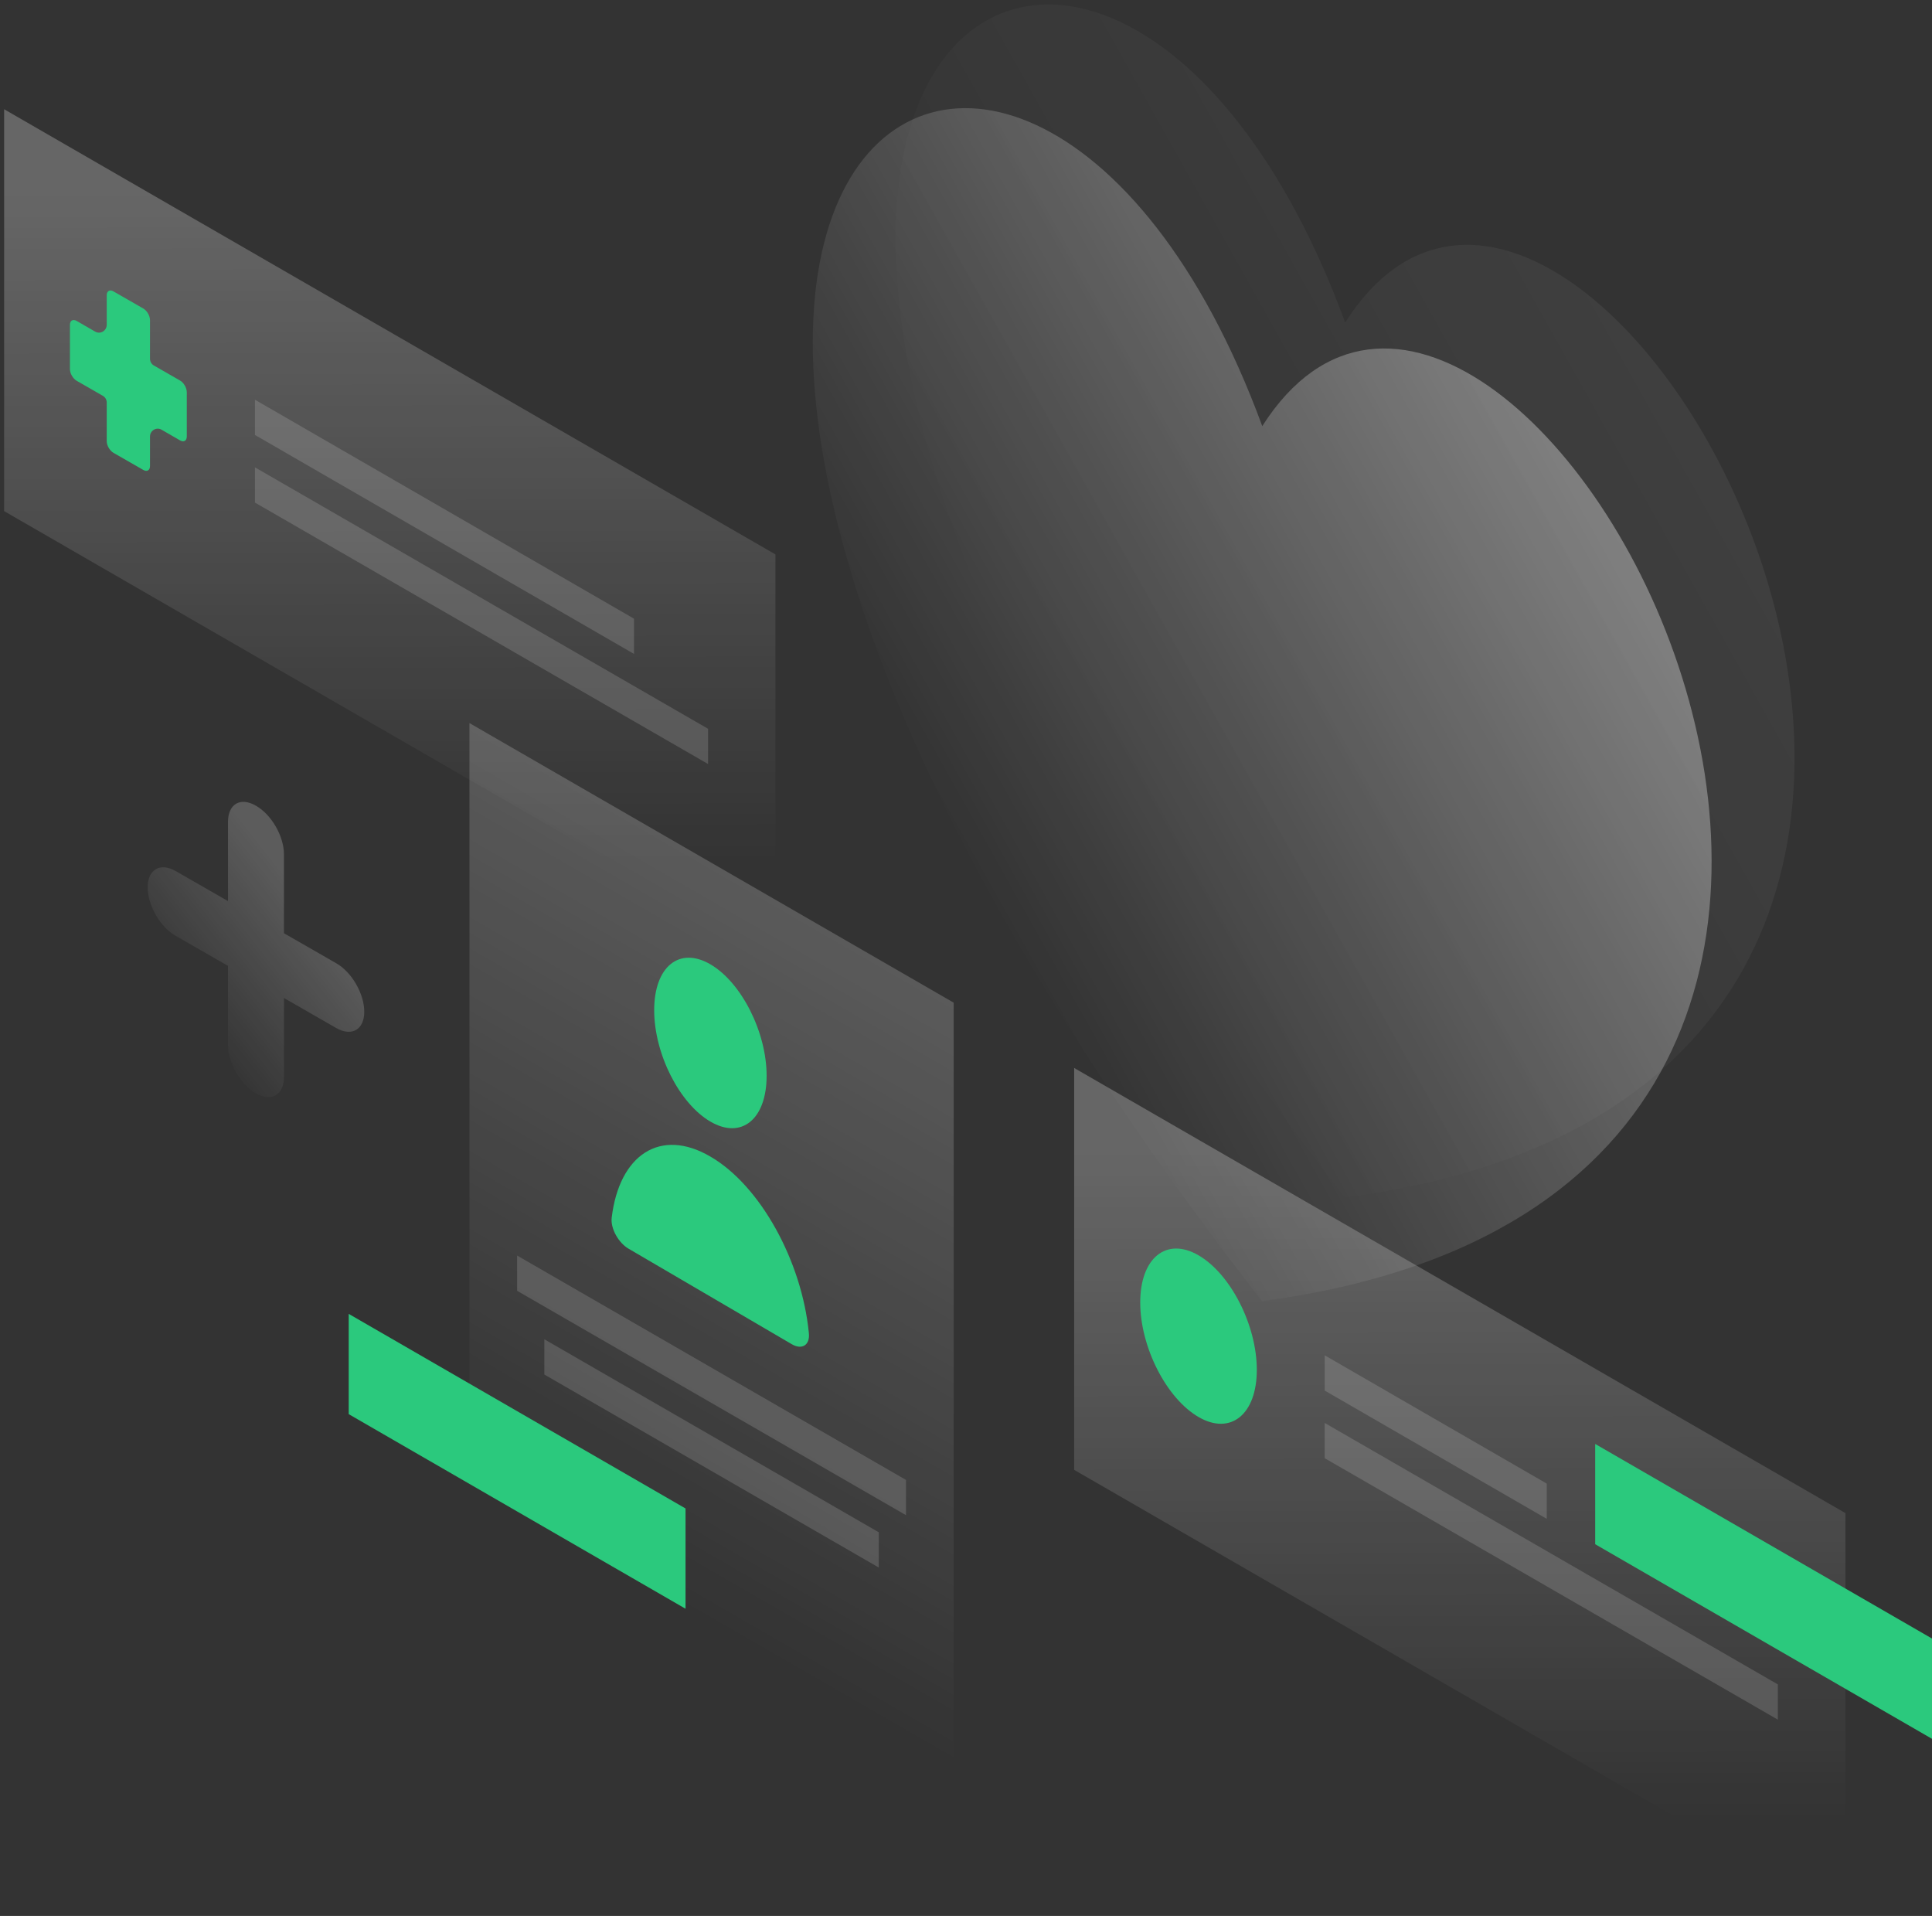 <svg width="356" height="353" viewBox="0 0 356 353" fill="none" xmlns="http://www.w3.org/2000/svg">
<rect x="0" y="0" width="356" height="353" fill="#333333" stroke="none"/>
<path opacity="0.07" d="M247.819 220.636C86.313 12.678 203.134 -62.417 247.867 59.416C292.6 -10.81 409.421 199.201 247.819 220.636Z" fill="url(#paint0_linear_62_929)"/>
<path opacity="0.4" d="M232.542 239.732C71.036 31.774 187.857 -43.321 232.59 78.513C277.323 8.286 394.144 218.297 232.542 239.732Z" fill="url(#paint1_linear_62_929)"/>
<path opacity="0.2" d="M47.166 148.452C50.03 150.075 52.322 154.086 52.322 157.38V171.941L61.965 177.479C64.829 179.102 67.121 183.112 67.121 186.406C67.121 189.7 64.829 191.037 61.965 189.414L52.322 183.876V198.437C52.322 201.731 50.03 203.067 47.166 201.444C44.301 199.821 42.01 195.811 42.01 192.517V177.956L32.366 172.418C29.502 170.795 27.21 166.785 27.21 163.491C27.21 160.196 29.502 158.86 32.366 160.483L42.01 166.021V151.46C42.01 148.118 44.301 146.781 47.166 148.452Z" fill="url(#paint2_linear_62_929)"/>
<path opacity="0.25" d="M86.504 133.223L175.731 184.735V350.061L86.504 298.501V133.223Z" fill="url(#paint3_linear_62_929)"/>
<path opacity="0.15" d="M95.288 231.33L166.947 272.673V279.166L95.288 237.823V231.33Z" fill="white"/>
<path opacity="0.15" d="M100.301 246.75L161.934 282.317V288.809L100.301 253.243V246.75Z" fill="white"/>
<path d="M126.32 277.925L64.257 242.072V260.547L126.32 296.4V277.925Z" fill="#2BC97D"/>
<path d="M141.262 198.198C141.262 206.219 136.632 209.99 130.903 206.648C125.174 203.306 120.543 194.14 120.543 186.12C120.543 178.099 125.174 174.328 130.903 177.67C136.632 181.012 141.262 190.178 141.262 198.198Z" fill="#2BC97D"/>
<path d="M130.903 213.093C121.689 207.698 114.099 212.759 112.714 224.36C112.475 226.365 114.003 229.038 115.865 230.089L145.894 247.657C147.756 248.755 149.283 247.848 149.045 245.604C147.756 232.38 140.117 218.44 130.903 213.093Z" fill="#2BC97D"/>
<path opacity="0.25" d="M340.053 278.784L197.93 196.766V270.811L340.053 352.83V278.784Z" fill="url(#paint4_linear_62_929)"/>
<path opacity="0.15" d="M244.096 249.71L285.009 273.342V279.834L244.096 256.203V249.71Z" fill="white"/>
<path opacity="0.15" d="M244.096 262.17L327.594 310.341V316.833L244.096 268.663V262.17Z" fill="white"/>
<path d="M355.999 301.89L293.937 266.037V284.513L355.999 320.366V301.89Z" fill="#2BC97D"/>
<path d="M231.587 252.383C231.587 260.595 226.765 264.51 220.845 261.072C214.925 257.635 210.104 248.182 210.104 239.971C210.104 231.76 214.925 227.845 220.845 231.282C226.765 234.719 231.587 244.172 231.587 252.383Z" fill="#2BC97D"/>
<path opacity="0.25" d="M142.885 102.144L0.762 20.126V94.171L142.885 176.19V102.144Z" fill="url(#paint5_linear_62_929)"/>
<path opacity="0.15" d="M46.975 73.643L116.819 113.984V120.477L46.975 80.136V73.643Z" fill="white"/>
<path opacity="0.15" d="M46.975 86.103L130.473 134.273V140.766L46.975 92.596V86.103Z" fill="white"/>
<path d="M27.64 58.987C27.64 58.175 27.067 57.22 26.398 56.838L20.908 53.687C20.24 53.306 19.667 53.592 19.667 54.404V59.846C19.667 60.944 18.473 61.66 17.518 61.087L14.129 59.13C13.461 58.748 12.888 59.034 12.888 59.846V68.01C12.888 68.821 13.461 69.776 14.129 70.158L18.951 72.927C19.38 73.166 19.667 73.643 19.667 74.168V81.281C19.667 82.093 20.24 83.048 20.908 83.43L26.398 86.581C27.067 86.963 27.64 86.676 27.64 85.865V80.422C27.64 79.324 28.833 78.608 29.788 79.181L33.177 81.138C33.846 81.52 34.419 81.234 34.419 80.422V72.258C34.419 71.447 33.846 70.492 33.177 70.11L28.356 67.341C27.926 67.103 27.64 66.625 27.64 66.1V58.987Z" fill="#2BC97D"/>
<defs>
<linearGradient id="paint0_linear_62_929" x1="326.713" y1="55.136" x2="188.721" y2="132.384" gradientUnits="userSpaceOnUse">
<stop stop-color="white"/>
<stop offset="1" stop-color="white" stop-opacity="0"/>
</linearGradient>
<linearGradient id="paint1_linear_62_929" x1="311.436" y1="74.233" x2="173.443" y2="151.481" gradientUnits="userSpaceOnUse">
<stop stop-color="white"/>
<stop offset="1" stop-color="white" stop-opacity="0"/>
</linearGradient>
<linearGradient id="paint2_linear_62_929" x1="57.152" y1="167.048" x2="32.156" y2="186.775" gradientUnits="userSpaceOnUse">
<stop stop-color="white"/>
<stop offset="1" stop-color="white" stop-opacity="0"/>
</linearGradient>
<linearGradient id="paint3_linear_62_929" x1="185.27" y1="147.754" x2="106.064" y2="284.98" gradientUnits="userSpaceOnUse">
<stop stop-color="white"/>
<stop offset="1" stop-color="white" stop-opacity="0"/>
</linearGradient>
<linearGradient id="paint4_linear_62_929" x1="268.866" y1="212.206" x2="269.076" y2="335.382" gradientUnits="userSpaceOnUse">
<stop stop-color="white"/>
<stop offset="1" stop-color="white" stop-opacity="0"/>
</linearGradient>
<linearGradient id="paint5_linear_62_929" x1="71.701" y1="35.566" x2="71.911" y2="158.742" gradientUnits="userSpaceOnUse">
<stop stop-color="white"/>
<stop offset="1" stop-color="white" stop-opacity="0"/>
</linearGradient>
</defs>
</svg>

